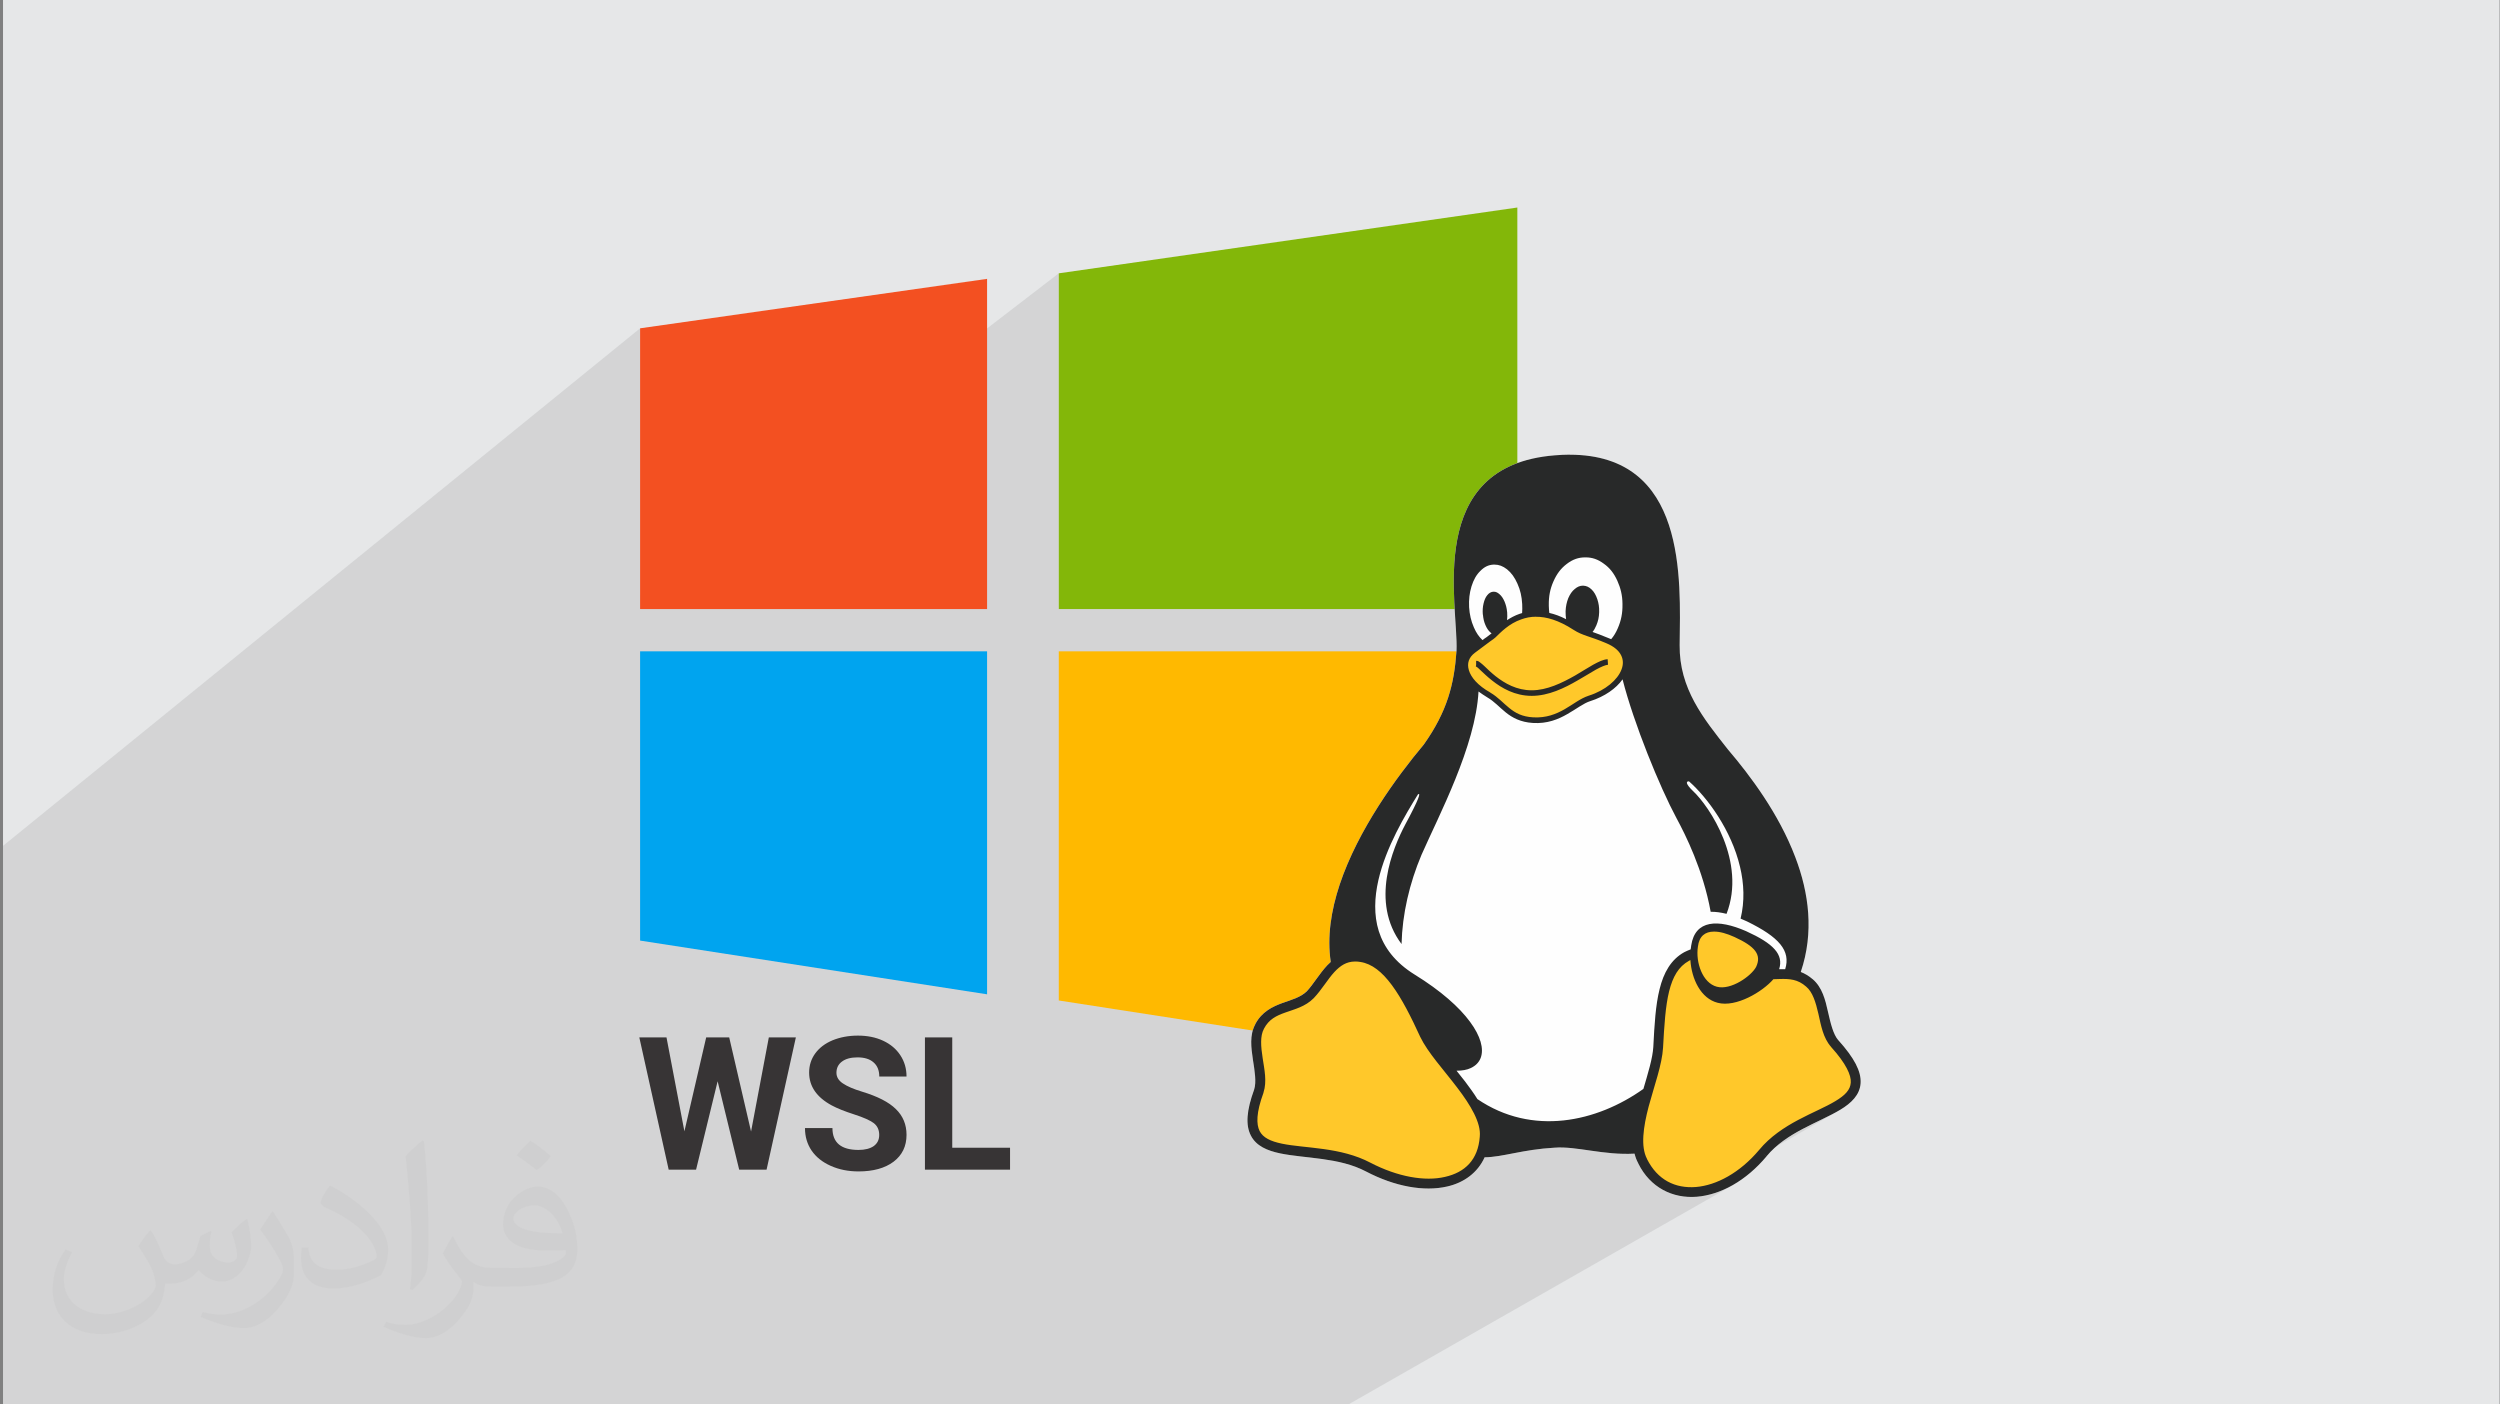 <?xml version="1.0" encoding="UTF-8"?>
<!DOCTYPE svg PUBLIC "-//W3C//DTD SVG 1.1//EN" "http://www.w3.org/Graphics/SVG/1.1/DTD/svg11.dtd">
<!-- Creator: CorelDRAW 2017 -->
<svg xmlns="http://www.w3.org/2000/svg" xml:space="preserve" width="356px" height="200px" version="1.1" style="shape-rendering:geometricPrecision; text-rendering:geometricPrecision; image-rendering:optimizeQuality; fill-rule:evenodd; clip-rule:evenodd"
viewBox="0 0 356000 200000"
 xmlns:xlink="http://www.w3.org/1999/xlink"
 enable-background="new 0 0 512 512">
 <rect x="0" y="0" width="356000" height="200000" fill="#808080" stroke="none"/>
 <defs>
  <style type="text/css">
   <![CDATA[
    .fil4 {fill:#00A4EF}
    .fil9 {fill:#282929}
    .fil6 {fill:#83B709}
    .fil0 {fill:#E6E7E8}
    .fil5 {fill:#F35021}
    .fil7 {fill:#FEFEFE}
    .fil3 {fill:#FFB900}
    .fil8 {fill:#FFC82A}
    .fil10 {fill:#373435;fill-rule:nonzero}
    .fil2 {fill:#373435;fill-opacity:0.031}
    .fil1 {fill:#373435;fill-opacity:0.102}
   ]]>
  </style>
 </defs>
 <g id="Layer_x0020_1">
  <polygon class="fil0" points="430,0 355940,0 355940,200000 430,200000 "/>
  <path class="fil1" d="M63090 200000l-820 0 -1960 0 -210 0 -760 0 -750 0 -130 0 -300 0 -720 0 -70 0 -100 0 -40 0 -350 0 -1540 0 -430 0 -30 0 -60 0 -150 0 -130 0 -900 0 -470 0 -350 0 -190 0 -210 0 -30 0 -230 0 -590 0 -170 0 -180 0 -460 0 -50 0 -40 0 0 0 -10 0 -340 0 -60 0 -130 0 -730 0 -30 0 -250 0 -70 0 -200 0 -10 0 -10 0 0 0 0 0 -270 0 -90 0 -10 0 -30 0 0 0 -60 0 -160 0 -370 0 -580 0 -160 0 -50 0 -550 0 -50 0 -80 0 -930 0 -250 0 -180 0 -10 0 -720 0 -1930 0 -870 0 -210 0 -70 0 -130 0 -20 0 -40 0 -1080 0 -2210 0 -1640 0 -90 0 -1430 0 -1710 0 -6130 0 -2010 0 -3200 0 -5510 0 -15570 0 0 -370 0 -1070 0 -3970 0 -6210 0 -26720 0 -5390 0 -1770 0 -34050 90720 -73700 0 38000 59620 -45830 0 47810 34480 0 27940 -19340 -1820 1500 -1430 1730 -1100 1940 -790 2080 -220 880 -320 1310 -330 2250 -140 2270 -20 2230 0 200 4220 -2860 -220 170 -210 200 -210 220 -200 230 -170 240 -160 270 -150 280 -140 300 -130 320 -110 350 -100 360 -90 350 -60 360 -50 360 -30 370 -20 370 0 380 10 360 2870 -1940 100 -70 110 -50 110 -40 110 -30 120 -20 10 0 10 0 10 0 10 0 10 0 10 0 20 0 10 0 100 0 100 20 100 20 100 40 100 50 100 60 100 70 100 80 110 100 100 110 100 120 90 120 90 140 90 150 80 160 80 170 60 170 70 170 30 120 9020 -6050 -320 220 -300 240 -280 260 -260 280 -240 290 -220 320 -210 340 -200 370 -190 390 -160 400 -140 410 -120 410 -90 410 -70 420 -50 430 -20 440 -10 460 0 100 10 50 3970 -2660 140 -80 140 -70 150 -50 140 -30 150 -20 140 -10 10 0 20 0 0 0 10 0 10 0 10 0 0 0 0 0 170 10 160 30 150 40 150 60 140 80 150 90 140 110 140 130 130 130 120 150 110 150 100 160 100 180 90 190 80 200 80 220 70 220 60 210 50 220 30 210 30 230 20 220 10 240 -10 240 0 10 0 10 0 0 0 20 0 10 0 10 0 10 0 10 -10 250 -20 240 -40 230 -40 230 -60 220 -60 220 -80 220 -80 220 -60 140 -70 140 -60 130 -70 120 -70 120 -70 110 -70 100 -80 100 230 80 240 90 260 100 270 100 290 110 300 120 320 130 350 140 40 20 50 20 50 20 50 20 50 20 50 20 50 20 50 20 -800 530 100 40 400 180 360 190 320 210 270 210 250 220 200 230 170 230 140 240 100 240 80 240 50 250 20 260 -10 250 -30 270 -60 260 -90 270 -260 540 -360 550 -470 530 -550 500 -650 480 -2550 1660 300 -150 300 -140 280 -140 270 -130 270 -130 240 -120 250 -120 220 -120 210 -110 130 -80 2520 -1630 10 0 -380 480 -450 470 -500 440 -560 410 -23000 14960 -200 450 -650 1460 -640 1410 -630 1340 -590 1280 -550 1190 -490 1110 -620 1540 -540 1560 -470 1580 -400 1600 -320 1600 -250 1610 -160 1600 -80 1610 -1740 1100 260 360 680 770 510 490 40960 -25820 -40 100 20 140 90 190 160 230 240 290 330 330 480 480 530 610 560 720 590 820 590 930 570 1010 550 1090 500 1160 440 1220 360 1280 270 1310 150 1350 40 1370 -110 1390 -270 1390 -440 1390 -2400 1450 1080 -80 1250 160 1380 370 1480 570 1340 650 1130 650 900 630 690 650 470 660 260 690 50 710 -140 770 10 0 10 0 10 0 0 0 10 0 10 0 10 0 0 0 100 -10 100 0 90 0 100 0 100 0 100 0 100 0 110 10 -1190 710 70 -10 150 -10 150 0 150 0 160 10 150 10 160 20 150 30 170 30 170 30 180 40 180 50 210 50 220 60 220 70 230 70 230 70 230 80 220 80 210 80 200 80 190 80 170 80 160 90 160 80 140 90 140 100 120 100 120 110 110 120 100 130 90 140 90 150 100 150 90 170 90 190 100 200 100 200 100 230 100 230 90 240 100 260 90 260 80 280 90 280 80 290 70 300 80 310 90 320 90 340 100 340 110 360 130 370 140 380 150 380 160 390 180 380 180 380 200 380 200 360 220 360 220 340 230 340 220 320 220 320 210 300 200 300 190 280 190 280 160 270 150 260 130 260 120 240 90 250 70 240 50 230 30 230 10 220 -10 230 -30 220 -50 210 -60 210 -80 220 -100 210 -100 200 -130 210 -140 200 -170 210 -200 210 -230 220 -270 230 -310 240 -350 240 -390 250 -430 270 -460 270 -480 270 -7240 4160 -210 160 -220 190 -220 190 -200 180 -180 170 -180 180 -170 170 -160 180 -40 40 3900 -2230 1410 -800 1420 -720 1390 -680 1330 -660 1210 -670 -10950 6270 440 360 10 0 -2180 1240 -20 20 -210 200 -220 190 -230 180 -240 190 -250 180 -260 180 -270 180 -300 180 -310 180 -1990 1140 -290 190 -290 190 -260 190 -250 180 -240 170 -230 150 -850 490 210 -30 1300 -350 1290 -490 1290 -660 -54790 31260 -1360 0 -260 0 -30 0 -10 0 -20 0 -440 0 -110 0 -10 0 0 0 -450 0 -560 0 -160 0 -40 0 -360 0 0 0 -640 0 -270 0 -10 0 -150 0 -140 0 0 0 -870 0 -330 0 -270 0 -1650 0 -630 0 -4120 0 -4870 0 -30 0 -720 0 -270 0 -20 0 -1710 0 0 0 -3950 0 -3320 0 -1260 0 -3520 0 0 0 -90 0 -1180 0 -1310 0 -170 0 -2050 0 -40 0 -790 0 -1080 0 -460 0 -20 0 -10 0 -40 0 -140 0 -360 0 -30 0 -790 0 -210 0 -440 0 -190 0 -30 0 -150 0 -60 0 -70 0 -210 0 -70 0 -140 0 0 0 -500 0 -390 0 -300 0 -1010 0 0 0 -140 0 -30 0 -160 0 -750 0 -1050 0 -20 0 -2110 0 -680 0 -900 0 -1380 0 -380 0 -580 0 -60 0 0 0 -510 0 -480 0 -260 0 -90 0 -350 0 -250 0 -750 0 -30 0 0 0 -10 0 -380 0 -730 0 -240 0 -670 0 -180 0 -230 0 -500 0 -30 0 0 0 -260 0 -410 0 -620 0 -760 0 -60 0 -280 0 -110 0 -810 0 -410 0 -1160 0 -4310 0 -10 0 -3200 0 -2320 0 -940 0 -1290 0 -8940 0 -420 0 -10 0 -3020 0 -720 0 -1070 0 -1630 0 -10 0 -800 0 -1140 0 -2470 0 -60 0 -230 0 0 0 -740 0 -410 0 -170 0 -50 0 -30 0 -220 0 -430 0 -40 0 -40 0 -20 0 -10 0 -70 0 0 0 -30 0 0 0 -10 0 -20 0 -10 0 -700 0 -490 0 -650 0 -250 0 -10 0 -10 0 -410 0 0 0 -100 0 -220 0 -30 0 -9630 0 -470 0 -560 0 -3440 0 -2410 0 -940 0 -740 0 -20 0 -10 0 -80 0 -400 0 -70 0 -500 0 -870 0 -10 0 -1470 0 -160 0 -620 0 -230 0 -180 0 -370 0 -220 0 -920 0 -1760 0 -680 0 -140 0 -350 0 -180 0zm144740 -124480l15690 -10780 0 0 0 0 0 0 0 0 -15690 10780zm53940 72620l0 0zm-3650 -8710l0 0zm3670 8710l0 0zm0 0l0 0zm0 0l0 0zm-3670 -8710l0 0zm0 0l0 0zm-26700 -43550l0 0zm0 0l0 0zm0 0l0 0zm0 0l0 0zm0 0l0 0zm-18600 -15480l0 0zm0 0l0 0zm0 0l0 0zm0 0l0 0zm12960 -1030l0 0zm0 0l0 0zm0 0l0 0zm0 0l0 0zm32330 60060l0 0zm3680 8710l0 0zm0 0l0 0zm0 0l0 0zm0 0l0 0zm0 0l0 0zm-3670 -8710l0 0zm-10 0l0 0zm0 0l0 0zm0 0l0 0zm-32320 -60060l0 0z"/>
  <path class="fil2" d="M21440 175130c680,1020 1100,2010 1550,3100 310,640 490,1810 1970,1810 450,0 1060,-150 1620,-450 650,-340 1100,-830 1360,-1590l610 -2000 1430 -720 120 120c-190,750 -230,1470 -230,2040 0,1700 1440,2340 2610,2340 680,0 1280,-340 1280,-940 0,-800 -340,-2160 -790,-3370 680,-680 1360,-1360 2160,-1890l110 80c340,1430 530,2870 530,3810 0,910 -420,1970 -760,2650 -720,1320 -1930,2380 -3440,2380 -1130,0 -2380,-570 -3250,-1620l-40 0c-830,1020 -2070,1920 -4110,1920l-650 0c-110,1330 -370,2310 -830,3140 -1210,2380 -4800,4040 -8160,4040 -4690,0 -7030,-2720 -7030,-6310 0,-2230 720,-4310 1850,-5740l910 380c-680,1320 -1170,2600 -1170,3850 0,3360 2720,4990 5890,4990 2910,0 6580,-1890 7220,-4040 -230,-2390 -1130,-3480 -2490,-5640 410,-710 940,-1430 1580,-2190l120 0 0 0 30 -150 0 0 0 0zm54080 -12700c990,610 1970,1360 2910,2200 -530,750 -1170,1430 -2000,2000 -940,-760 -1900,-1440 -2870,-2120 630,-750 1320,-1470 1960,-2080l0 0zm490 9230c-1580,0 -2910,1050 -2910,1810 0,1660 3220,2190 7000,2150 -490,-1960 -2160,-4000 -4120,-4000l30 40 0 0 0 0 0 0zm-3580 8910c2070,0 3880,-70 5290,-410 1550,-380 2870,-1170 2870,-1700 0,-150 0,-310 -40,-460 -870,80 -1860,80 -2720,80 -2800,0 -4950,-640 -5820,-2230 -240,-420 -380,-950 -380,-1470 0,-1520 630,-3030 1810,-4050 990,-830 2050,-1360 3130,-1360 1970,0 3560,1590 4610,4080 620,1360 1030,2910 1030,4880 0,1320 -370,2420 -1180,3250 -1500,1470 -4330,2040 -8640,2040l-1970 0 0 0 -490 0c-1060,0 -1850,-190 -2420,-640l-110 0c40,220 40,490 40,710 0,990 -310,2200 -990,3180 -1920,2870 -4000,4080 -5780,4080 -1810,0 -4040,-720 -6050,-1620l380 -720c640,260 1550,450 2800,450 3250,0 7480,-3140 8010,-6160 -110,-260 -340,-570 -640,-940 -950,-1140 -1550,-2080 -2120,-3070 490,-940 910,-1700 1330,-2380l150 -30c1390,2830 2640,4460 5440,4460l410 0 0 0 2040 0 0 0 0 30 0 0 10 0 0 0zm-14060 2990c220,-1290 260,-2760 260,-4120l0 -2000c0,-3780 -490,-9220 -870,-12810 680,-760 1630,-1630 2380,-2200l230 80c490,4500 640,9710 640,14470 0,1250 -40,2500 -150,3400 -80,1140 -720,2010 -2150,3330l-310 -150 0 0 -30 0 0 0 0 0zm-14440 -5930c70,1770 940,3170 3970,3170 1890,0 3470,-490 5250,-1320 300,-150 490,-340 490,-490 0,-1100 -830,-2570 -2270,-3900 -1360,-1240 -3210,-2380 -4950,-3090 -560,-270 -750,-530 -750,-760 0,-530 680,-1590 1240,-2340l190 -40c1970,1020 4160,2530 5790,4270 1470,1550 2380,3130 2380,4870 0,1290 -380,2500 -1020,3590 -2160,1100 -4460,1890 -6730,1890 -2760,0 -4650,-1280 -4650,-4340 0,-340 0,-830 110,-1510l950 0 0 0 0 0 0 0 0 0 0 0zm-4990 -5030l1700 2760c640,1020 1210,2150 1210,3890l0 2270c0,1810 -1170,3780 -3060,5710 -1470,1320 -2760,1890 -3970,1890 -1810,0 -3850,-570 -6230,-1590l260 -720c760,230 1630,380 2680,380 3400,-40 6880,-2500 8510,-5560 190,-340 260,-680 260,-900 0,-340 -190,-760 -340,-1100 -870,-1660 -1850,-3140 -2910,-4540 570,-860 1100,-1730 1700,-2570l150 40 0 0 40 40 0 0 0 0 0 0z"/>
  <g id="_2118913246384">
   <g id="_2743858303264">
    <polygon class="fil3" points="150770,142470 216070,152590 216070,92750 150770,92750 "/>
    <polygon class="fil4" points="91150,133940 140560,141590 140560,92750 91150,92750 "/>
    <polygon class="fil5" points="91150,86730 140560,86730 140560,39710 91150,46750 "/>
    <polygon class="fil6" points="150770,38920 150770,86730 216070,86730 216070,29550 "/>
    <g>
     <path class="fil7" d="M223520 64740c-680,0 -1400,40 -2130,100 -18650,1490 -13700,21220 -13980,27820 -340,4820 -1320,8630 -4650,13350 -3890,4640 -9380,12140 -11990,19960 -1220,3680 -1810,7450 -1270,11010 -170,150 -330,300 -490,470 -1140,1220 -1980,2700 -2930,3710 -890,870 -2130,1200 -3520,1690 -1370,510 -2890,1230 -3810,2990 0,0 0,0 0,0 0,20 0,20 0,20 -840,1560 -580,3340 -340,5010 260,1650 520,3220 170,4280 -1090,2990 -1230,5060 -460,6550 770,1500 2360,2160 4150,2540 3580,740 8430,560 12250,2580l330 -610 -330 610c4090,2140 8240,2900 11550,2140 2400,-540 4350,-1970 5340,-4160 2590,-20 5420,-1120 9980,-1370 3090,-240 6950,1100 11380,850 110,490 280,950 520,1380 0,10 0,10 0,20 1710,3440 4920,5010 8320,4740 3400,-270 7030,-2270 9960,-5760l-540 -440 540 430c2790,-3390 7440,-4790 10500,-6630 1540,-930 2790,-2100 2890,-3780 90,-1680 -900,-3570 -3170,-6100 0,0 0,0 0,0 -20,0 -20,0 -20,0 -730,-850 -1090,-2420 -1460,-4070 -400,-1680 -830,-3480 -2180,-4630 0,0 0,-10 -10,-10 0,0 0,0 0,0 -550,-470 -1130,-800 -1690,-1020 1910,-5630 1160,-11250 -770,-16320 -2340,-6230 -6450,-11660 -9600,-15360 -3520,-4440 -6940,-8660 -6880,-14870 110,-9480 1040,-27080 -15660,-27110l0 -10 0 0 0 0 0 0 0 0z"/>
     <path class="fil8" d="M238580 169290c-580,-170 -1160,-510 -1690,-890 -510,-390 -960,-840 -1380,-1290 -420,-440 -810,-890 -1130,-1520 -300,-630 -550,-1430 -680,-2510 -120,-1070 -120,-2410 10,-3720 130,-1290 390,-2540 740,-3850 350,-1320 800,-2690 1150,-4010 340,-1340 590,-2610 730,-3890 130,-1280 170,-2540 240,-3770 80,-1240 160,-2410 320,-3410 170,-990 410,-1800 660,-2280 260,-490 580,-670 990,-950 410,-290 940,-670 1350,-910 390,-240 640,-330 810,-330 180,-20 240,30 410,520 70,190 170,450 260,760 -110,-380 -170,-780 -190,-1220 -30,-790 130,-1690 280,-2310 130,-640 260,-990 580,-1220 320,-230 830,-330 1470,-370 620,-50 1400,-20 2230,160 860,160 1780,480 2660,950 860,480 1670,1120 2150,1590 480,490 590,830 400,1640 -170,820 -640,2110 -1130,2970 -460,830 -910,1220 -1680,1540 -790,340 -1900,590 -2760,590 -900,20 -1540,-220 -2030,-540 -480,-320 -800,-740 -1060,-1240 -250,-490 -450,-1080 -660,-1690l-20 -60 170 540c220,720 400,1210 610,1610 220,390 480,680 790,930 310,250 660,450 1050,570 400,110 790,140 1280,120 470,-10 1050,-70 1920,-360 880,-300 2070,-830 2820,-1220 760,-390 1050,-640 1320,-850 270,-230 500,-410 830,-530 330,-110 740,-150 1140,-140 410,20 800,90 1320,220 530,140 1220,340 1770,560 540,210 950,430 1280,700 330,300 530,650 790,1160 250,510 540,1150 760,1900 230,740 380,1570 710,2540 320,970 790,2070 1340,3020 570,970 1230,1820 1710,2560 510,750 850,1420 960,2030 110,620 -20,1190 -290,1750 -270,550 -670,1060 -1550,1720 -890,630 -2240,1390 -3650,2160 -1430,750 -2920,1500 -4010,2150 -1100,650 -1800,1200 -2340,1690 -560,490 -930,910 -1390,1430 -470,510 -1010,1100 -1580,1620 -560,540 -1180,990 -1980,1480 -810,480 -1820,990 -2590,1510 -790,510 -1310,1050 -2020,1170 -720,100 -1600,-210 -2350,-390 -710,-180 -1280,-210 -1850,-390l0 0 0 0 0 0 0 0 0 0z"/>
     <path class="fil8" d="M190070 137140c-370,480 -870,1210 -1450,1960 -590,760 -1260,1530 -1850,2110 -590,580 -1100,950 -1810,1290 -690,340 -1580,690 -2340,1030 -760,350 -1420,700 -1990,1150 -570,460 -1100,1000 -1410,1590 -310,600 -410,1250 -360,1870 40,650 230,1250 320,1870 80,630 60,1270 40,1890 -10,630 -10,1250 -10,1860 0,640 10,1250 -120,2030 -140,780 -410,1730 -540,2490 -140,760 -140,1330 -50,1850 90,510 270,960 490,1360 220,430 470,800 760,1060 280,280 580,450 1080,590 490,150 1180,290 1880,370 700,90 1440,140 2380,240 950,110 2100,270 3060,430 960,160 1730,340 2610,590 890,250 1900,570 2680,850 790,280 1330,510 2660,970 1330,480 3430,1200 5000,1530 1560,340 2590,310 3490,170 910,-130 1690,-360 2520,-710 840,-370 1700,-860 2350,-1600 640,-750 1050,-1720 1480,-2490 420,-740 850,-1260 830,-2170 -10,-910 -480,-2190 -1000,-3160 -520,-960 -1100,-1590 -1790,-2500 -680,-890 -1490,-2070 -2470,-3410 -980,-1320 -2140,-2820 -3170,-4640 -1050,-1830 -1960,-3960 -3080,-5720 -1100,-1770 -2390,-3140 -3330,-4050 -940,-920 -1530,-1380 -2270,-1650 -750,-270 -1640,-370 -2280,-330 -650,20 -1030,180 -1360,380 -320,190 -570,420 -950,910l0 -10 0 0 0 0 0 0 0 0z"/>
     <path class="fil8" d="M231420 95880c-470,460 -1150,1170 -1740,1680 -610,510 -1100,800 -1710,1110 -630,320 -1350,650 -2250,1100 -890,450 -1930,1030 -2910,1510 -970,470 -1850,860 -2640,1050 -790,210 -1480,210 -2120,130 -670,-90 -1290,-270 -2000,-650 -700,-380 -1490,-970 -2260,-1550 -770,-590 -1540,-1200 -2250,-1720 -710,-530 -1400,-990 -1920,-1570 -540,-580 -930,-1280 -1090,-1900 -150,-620 -70,-1150 340,-1700 400,-580 1120,-1160 1660,-1530 500,-370 830,-530 1240,-840 410,-300 920,-760 1560,-1260 630,-520 1420,-1070 2270,-1490 840,-420 1770,-700 2560,-820 780,-110 1460,-40 2070,120 600,160 1130,390 1910,730 760,340 1760,770 2780,1220 1020,450 2020,900 2850,1270 800,360 1410,630 2010,930 600,280 1210,590 1630,920 400,330 610,710 760,1100 130,400 180,820 90,1150 -120,330 -380,550 -840,1010l0 0 0 0 0 0 0 0 0 0z"/>
     <path class="fil9" d="M223520 64740c-680,0 -1380,40 -2130,100 -18650,1490 -13700,21220 -13980,27820 -340,4820 -1320,8630 -4650,13350 -3890,4640 -9380,12140 -11990,19960 -1220,3680 -1810,7450 -1270,11010 -170,150 -330,300 -490,470 -1140,1220 -1980,2700 -2920,3710 -900,870 -2140,1200 -3530,1690 -1370,510 -2890,1230 -3810,2990 0,0 0,0 0,0 0,20 0,20 0,20 -840,1560 -580,3340 -340,5010 260,1650 520,3220 180,4280 -1090,2990 -1240,5060 -470,6550 760,1500 2360,2160 4160,2540 3560,740 8420,560 12240,2580l320 -610 -320 610c4090,2140 8250,2900 11550,2140 2400,-540 4350,-1970 5340,-4160 2580,-20 5420,-1120 9970,-1370 3100,-240 6960,1100 11380,850 120,490 290,950 530,1380 0,10 0,10 0,20 1700,3440 4910,5010 8320,4740 3400,-270 7030,-2270 9950,-5760l-530 -440 530 430c2800,-3390 7450,-4790 10510,-6630 1540,-930 2780,-2100 2880,-3780 100,-1680 -890,-3570 -3160,-6100 0,0 0,0 0,0 0,0 -10,0 -10,0 -740,-850 -1100,-2420 -1480,-4070 -370,-1680 -820,-3480 -2170,-4630 0,0 0,-10 -20,-10 0,0 0,0 0,0 -540,-470 -1120,-800 -1680,-1020 1910,-5630 1160,-11250 -770,-16320 -2350,-6230 -6450,-11660 -9600,-15360 -3510,-4440 -6940,-8660 -6880,-14870 110,-9480 1040,-27080 -15650,-27110l-10 -10 0 0 0 0 0 0 0 0zm2270 14630l0 0c950,0 1750,280 2580,890 850,600 1450,1360 1940,2440 470,1050 720,2070 730,3280 0,30 0,60 0,90 20,1240 -190,2300 -660,3380 -260,620 -580,1140 -950,1570 -130,-40 -260,-110 -390,-160 -940,-400 -1660,-650 -2260,-870 210,-250 380,-570 550,-960 240,-580 370,-1150 390,-1830 0,-30 0,-60 0,-80 20,-660 -70,-1210 -260,-1790 -210,-600 -450,-1030 -810,-1380 -380,-370 -750,-530 -1200,-550 0,0 -20,0 -60,0 -390,0 -770,150 -1140,470 -390,310 -680,740 -930,1310 -230,590 -350,1170 -380,1850 0,20 0,50 0,70 0,380 20,730 70,1070 -830,-430 -1640,-720 -2390,-890 -40,-330 -60,-670 -70,-1010l0 -100c-20,-1240 180,-2300 660,-3380 480,-1090 1070,-1860 1900,-2490 840,-640 1650,-930 2620,-930 10,0 30,0 50,0l0 0 0 0 0 0 0 0 10 0zm-12970 1030l0 0c630,0 1180,210 1770,660 630,510 1100,1160 1500,2070 410,910 610,1820 670,2890l0 10c20,450 20,860 -10,1270 -120,40 -240,80 -360,110 -690,240 -1270,560 -1790,900 40,-340 50,-720 20,-1130 -10,-20 -10,-40 -10,-60 -50,-540 -170,-990 -360,-1450 -210,-480 -430,-810 -740,-1070 -260,-230 -520,-350 -800,-340 -30,0 -60,0 -90,0 -310,30 -590,190 -830,490 -250,300 -410,680 -530,1180 -120,500 -150,990 -110,1550 0,30 20,40 20,60 50,550 150,1000 350,1460 200,470 430,810 730,1070 60,40 110,90 150,120 -330,240 -460,340 -710,540 -170,110 -370,250 -580,420 -500,-460 -900,-1040 -1230,-1810 -400,-910 -610,-1820 -680,-2880l0 -20c-50,-1060 50,-1980 340,-2940 300,-950 690,-1650 1270,-2210 560,-570 1140,-850 1840,-890 60,0 110,0 170,0l0 0 0 0 0 0zm5900 7430l0 0c1450,-20 3210,470 5340,1850 1310,850 2330,910 4670,1910l0 0 0 0c1130,470 1790,1070 2110,1710 320,630 340,1320 60,2040 -540,1450 -2270,2970 -4680,3730l0 0 0 0c-1190,390 -2220,1240 -3430,1930 -1220,690 -2590,1250 -4460,1150 0,0 0,0 0,0 -1600,-90 -2550,-630 -3410,-1330 -870,-690 -1610,-1560 -2710,-2200l0 0 0 -10c-1770,-990 -2740,-2150 -3040,-3160 -300,-990 -20,-1840 860,-2500 990,-740 1660,-1240 2130,-1590 460,-320 640,-450 790,-590 0,0 0,0 0,0 0,0 0,0 0,0 730,-700 1920,-1980 3700,-2580 600,-220 1290,-370 2070,-370l0 10 0 0 0 0 0 0 0 0zm10210 6040l0 0 50 790c-360,30 -980,290 -1730,700 -730,420 -1590,960 -2560,1510 -1900,1110 -4180,2220 -6570,2220 -2400,0 -4280,-1100 -5640,-2180 -690,-540 -1230,-1070 -1650,-1460 -200,-200 -380,-360 -510,-460 -80,-50 -150,-80 -160,-80 -10,-20 10,0 40,-210l0 -600c310,0 430,130 610,270 170,130 360,290 570,490 410,400 950,920 1590,1430 1300,1020 3000,2010 5150,2010 2150,0 4300,-1040 6180,-2110 930,-540 1800,-1100 2560,-1530 790,-430 1440,-750 2070,-790l0 0 0 0zm2120 2860l0 0c1600,6290 5300,15340 7680,19770 1270,2350 3780,7330 4870,13340 680,-20 1450,90 2260,290 2850,-7380 -2410,-15300 -4810,-17520 -980,-950 -1020,-1360 -540,-1350 2620,2310 6040,6950 7270,12180 570,2380 680,4890 80,7370 280,120 600,250 910,400 4560,2230 6260,4150 5440,6800 -270,-10 -540,-10 -800,0 -10,0 -30,0 -60,0 660,-2100 -800,-3640 -4700,-5410 -4050,-1770 -7270,-1600 -7820,2020 -30,180 -60,370 -80,570 -300,110 -600,250 -910,400 -1900,1050 -2940,2930 -3510,5240 -580,2310 -740,5100 -900,8260 0,0 0,0 0,0 -90,1580 -750,3720 -1410,5970 -6630,4720 -15820,6770 -23640,1450 -520,-850 -1130,-1670 -1750,-2500 -400,-510 -820,-1030 -1220,-1540 800,0 1490,-120 2030,-380 680,-320 1170,-810 1410,-1450 480,-1280 0,-3090 -1530,-5150 -1530,-2070 -4100,-4380 -7890,-6720 0,0 0,0 0,0 -2800,-1740 -4360,-3870 -5090,-6170 -720,-2300 -620,-4790 -60,-7260 1080,-4730 3850,-9330 5630,-12210 460,-350 160,650 -1800,4280 -1760,3340 -5050,11030 -530,17020 110,-4270 1120,-8620 2840,-12700 2490,-5650 7700,-15450 8120,-23260 210,160 940,660 1270,850 0,0 0,0 0,0 960,550 1680,1380 2610,2130 930,750 2100,1390 3860,1500 2050,130 3620,-520 4900,-1260 1280,-720 2300,-1540 3270,-1850 0,0 0,0 10,0 2040,-650 3670,-1790 4600,-3110l0 0 0 0 -10 0 0 0 0 0zm13020 35930l0 0c830,-10 1820,270 2920,770 2970,1360 3890,2530 3080,4260 -680,1290 -3590,3360 -5590,2820 -2040,-530 -3040,-3470 -2700,-5690 170,-1510 1030,-2160 2280,-2160l0 0 0 0 10 0zm-3360 4050l0 0c170,2720 1500,5490 3900,6090 2590,680 6340,-1540 7920,-3360 320,-10 630,-30 930,-30 1390,-40 2550,40 3730,1080l0 0 0 0c940,780 1370,2240 1750,3880 370,1640 670,3430 1800,4700l0 10 0 0c2170,2400 2880,4040 2810,5070 -60,1050 -810,1820 -2210,2660 -2780,1680 -7690,3130 -10840,6940 -2740,3260 -6080,5040 -9000,5280 -2940,230 -5470,-990 -6970,-3990l0 -10 0 -10c-920,-1750 -530,-4530 240,-7460 790,-2930 1910,-5950 2050,-8390l0 0 0 -10c170,-3140 340,-5880 860,-7990 530,-2110 1350,-3530 2830,-4350 70,-30 130,-70 200,-110l0 0 0 0 0 0zm-47720 210l0 0c220,0 460,10 710,60 1670,250 3110,1420 4510,3310 1400,1890 2710,4480 4030,7360l0 0 0 0c1080,2240 3350,4700 5270,7230 1920,2510 3410,5020 3210,6960l0 0 0 20c-240,3300 -2110,5090 -4960,5730 -2850,670 -6720,0 -10590,-2010 0,0 0,0 0,0 -4270,-2260 -9350,-2040 -12610,-2720 -1640,-340 -2700,-850 -3190,-1800 -480,-960 -500,-2610 550,-5450l0 -10 0 -20c520,-1580 120,-3310 -120,-4920 -250,-1630 -380,-3120 180,-4150l0 0 0 -10c710,-1360 1760,-1860 3060,-2320 1300,-470 2830,-820 4030,-2040l20 -10 0 -10c1120,-1180 1960,-2660 2940,-3720 820,-870 1670,-1470 2920,-1480 10,0 30,0 40,0l0 0 0 0 0 0 0 0 0 0z"/>
    </g>
   </g>
   <path class="fil10" d="M106950 161130l2530 -13400 3850 0 -4170 18830 -3900 0 -3070 -12590 -3070 12590 -3900 0 -4180 -18830 3870 0 2550 13370 3100 -13370 3280 0 3110 13400zm18250 490c0,-730 -260,-1290 -780,-1690 -520,-390 -1450,-810 -2790,-1240 -1340,-430 -2410,-860 -3190,-1280 -2150,-1160 -3220,-2720 -3220,-4680 0,-1010 290,-1920 860,-2710 580,-800 1400,-1430 2470,-1880 1080,-440 2280,-670 3620,-670 1340,0 2540,240 3590,730 1050,490 1870,1180 2450,2070 590,890 880,1900 880,3030l-3880 0c0,-870 -270,-1550 -820,-2020 -540,-480 -1300,-710 -2290,-710 -940,0 -1680,200 -2210,600 -520,390 -780,920 -780,1590 0,600 300,1110 920,1520 620,420 1530,810 2720,1170 2210,670 3820,1490 4820,2480 1010,980 1520,2200 1520,3670 0,1630 -620,2900 -1850,3830 -1230,920 -2890,1380 -4980,1380 -1450,0 -2770,-260 -3960,-790 -1190,-530 -2100,-1260 -2730,-2180 -620,-920 -940,-1980 -940,-3200l3910 0c0,2080 1240,3110 3720,3110 920,0 1640,-190 2160,-550 520,-380 780,-900 780,-1580zm10400 1820l8230 0 0 3120 -12120 0 0 -18830 3890 0 0 15710z"/>
  </g>
 </g>
</svg>
